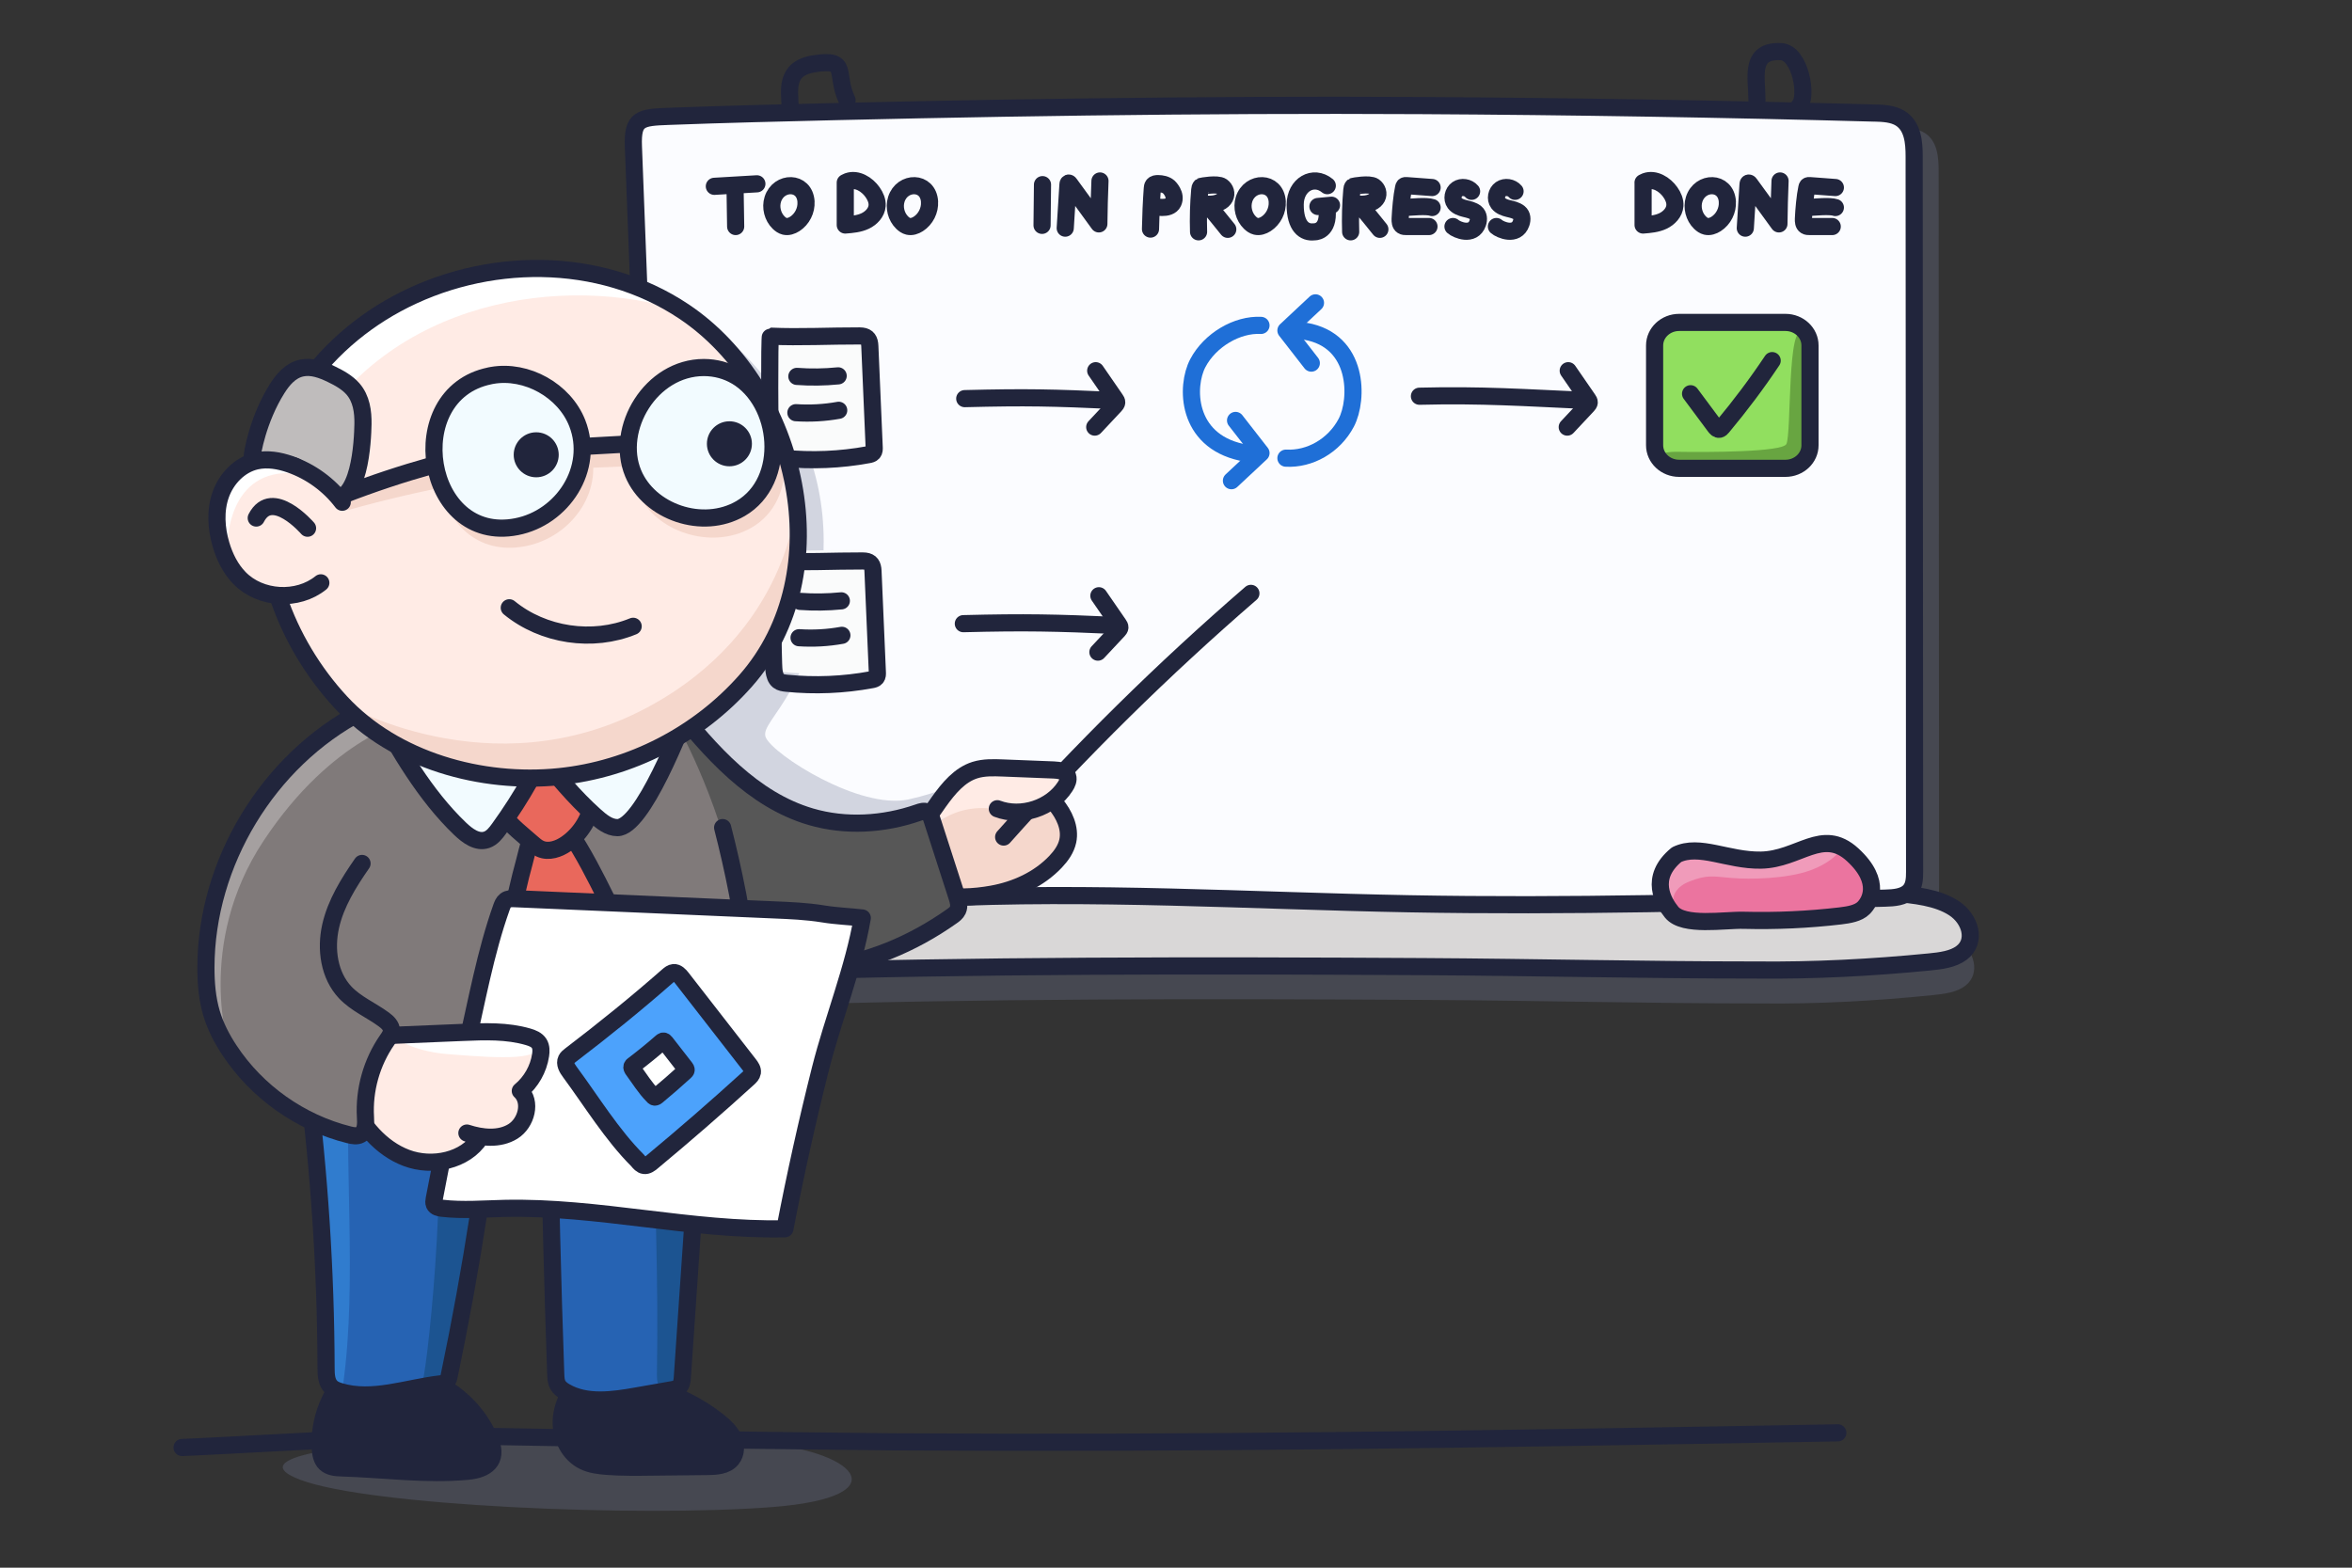 <svg width="480" height="320" viewBox="0 0 480 320" fill="none" xmlns="http://www.w3.org/2000/svg">
<rect x="0" y="0" width="480" height="320" fill="#333333" stroke="none"/>
<g clip-path="url(#clip0_70_11430)">
<path opacity="0.3" d="M80.069 294.52C80.069 294.52 47.1 296.659 61.232 302.041C75.364 307.424 130.455 309.716 157.482 307.635C184.508 305.554 174.323 295.651 153.535 294.48C132.746 293.309 80.069 294.52 80.069 294.52Z" fill="#747A97"/>
<path opacity="0.3" d="M387.525 26.08C356.655 25.23 325.765 24.72 294.885 24.55C249.445 24.3 204.085 25 158.715 26.2C152.965 26.35 147.215 26.54 141.465 26.75C135.715 26.96 134.045 27.15 134.265 32.86C136.185 82.92 138.095 132.98 140.015 183.04C140.095 185.15 140.375 187.6 142.315 188.75C143.525 189.47 145.075 189.46 146.515 189.42C162.785 188.94 178.985 187.2 195.245 186.4C227.665 184.79 260.155 186.88 292.615 187.48C324.985 188.08 357.355 187.21 389.715 186.33C391.515 186.28 393.545 186.14 394.715 184.88C395.685 183.83 395.735 182.32 395.735 180.94C395.705 132.27 395.675 83.6 395.645 34.92C395.645 32.08 395.385 28.78 392.835 27.16C391.325 26.21 389.365 26.12 387.535 26.07L387.525 26.08Z" fill="#747A97"/>
<path opacity="0.3" d="M284.304 184.605C264.119 184.605 243.934 185.542 223.729 185.417C213.706 185.354 203.244 184.345 193.261 184.949C183.918 185.511 174.495 186.333 165.121 186.926C157.917 187.373 150.682 187.831 143.647 189.174C138.561 190.142 131.336 192.9 133.485 198.28C134.764 201.496 138.481 203.702 142.398 204.629C146.315 205.555 150.452 205.399 154.519 205.263C200.136 203.786 245.852 203.838 291.499 204.108C314.053 204.243 336.616 204.826 359.17 204.826C370.901 204.962 382.852 204.316 394.504 203.119C396.852 202.88 399.37 202.558 401.099 201.205C404.287 198.728 402.928 193.961 399.54 191.672C396.152 189.382 391.556 188.903 387.229 188.497C379.725 187.811 372.21 187.113 364.706 186.426C352.404 185.292 340.083 184.168 327.713 183.825C313.253 183.429 298.784 184.116 284.324 184.595L284.304 184.605Z" fill="#747A97"/>
<path d="M283.415 178.57C263.215 178.57 243.015 179.47 222.795 179.35C212.765 179.29 202.295 178.32 192.305 178.9C182.955 179.44 173.525 180.23 164.145 180.8C156.935 181.23 149.695 181.67 142.655 182.96C137.565 183.89 130.335 186.54 132.485 191.71C133.765 194.8 137.485 196.92 141.405 197.81C145.325 198.7 149.465 198.55 153.535 198.42C199.185 197 244.935 197.05 290.615 197.31C313.185 197.44 335.765 198 358.335 198C370.075 198.13 382.035 197.51 393.695 196.36C396.045 196.13 398.565 195.82 400.295 194.52C403.485 192.14 402.125 187.56 398.735 185.36C395.345 183.16 390.745 182.7 386.415 182.31C378.905 181.65 371.385 180.98 363.875 180.32C351.565 179.23 339.235 178.15 326.855 177.82C312.385 177.44 297.905 178.1 283.435 178.56L283.415 178.57Z" fill="#D9D7D7"/>
<path d="M283.415 178.57C263.215 178.57 243.015 179.47 222.795 179.35C212.765 179.29 202.295 178.32 192.305 178.9C182.955 179.44 173.525 180.23 164.145 180.8C156.935 181.23 149.695 181.67 142.655 182.96C137.565 183.89 130.335 186.54 132.485 191.71C133.765 194.8 137.485 196.92 141.405 197.81C145.325 198.7 149.465 198.55 153.535 198.42C199.185 197 244.935 197.05 290.615 197.31C313.185 197.44 335.765 198 358.335 198C370.075 198.13 382.035 197.51 393.695 196.36C396.045 196.13 398.565 195.82 400.295 194.52C403.485 192.14 402.125 187.56 398.735 185.36C395.345 183.16 390.745 182.7 386.415 182.31C378.905 181.65 371.385 180.98 363.875 180.32C351.565 179.23 339.235 178.15 326.855 177.82C312.385 177.44 297.905 178.1 283.435 178.56L283.415 178.57Z" stroke="#21253C" stroke-width="3.5" stroke-linecap="round" stroke-linejoin="round"/>
<path d="M382.525 23.08C351.655 22.23 320.765 21.72 289.885 21.55C244.445 21.3 199.085 22 153.715 23.2C147.965 23.35 142.215 23.54 136.465 23.75C130.715 23.96 129.045 24.15 129.265 29.86C131.185 79.92 133.095 129.98 135.015 180.04C135.095 182.15 135.375 184.6 137.315 185.75C138.525 186.47 140.075 186.46 141.515 186.42C157.785 185.94 173.985 184.2 190.245 183.4C222.665 181.79 255.155 183.88 287.615 184.48C319.985 185.08 352.355 184.21 384.715 183.33C386.515 183.28 388.545 183.14 389.715 181.88C390.685 180.83 390.735 179.32 390.735 177.94C390.705 129.27 390.675 80.6 390.645 31.92C390.645 29.08 390.385 25.78 387.835 24.16C386.325 23.21 384.365 23.12 382.535 23.07L382.525 23.08Z" fill="#FBFCFF"/>
<path opacity="0.3" d="M168.095 110.498C168.095 80.303 143.984 64.257 132.481 58.147L130.422 63.429C134.556 65.765 144.225 74.212 149.833 89.31C156.842 108.182 143.363 136.22 140.127 144.308C136.892 152.396 147.676 166.415 165.469 170.728C183.263 175.042 204.831 165.336 205.37 159.405C205.909 153.474 197.821 160.483 185.42 163.179C175.499 165.336 157.92 154.137 156.283 150.536C154.647 146.935 168.095 140.693 168.095 110.498Z" fill="#747A97"/>
<path d="M382.525 23.08C351.655 22.23 320.765 21.72 289.885 21.55C244.445 21.3 199.085 22 153.715 23.2C147.965 23.35 142.215 23.54 136.465 23.75C130.715 23.96 129.045 24.15 129.265 29.86C131.185 79.92 133.095 129.98 135.015 180.04C135.095 182.15 135.375 184.6 137.315 185.75C138.525 186.47 140.075 186.46 141.515 186.42C157.785 185.94 173.985 184.2 190.245 183.4C222.665 181.79 255.155 183.88 287.615 184.48C319.985 185.08 352.355 184.21 384.715 183.33C386.515 183.28 388.545 183.14 389.715 181.88C390.685 180.83 390.735 179.32 390.735 177.94C390.705 129.27 390.675 80.6 390.645 31.92C390.645 29.08 390.385 25.78 387.835 24.16C386.325 23.21 384.365 23.12 382.535 23.07L382.525 23.08Z" stroke="#21253C" stroke-width="3.5" stroke-linecap="round" stroke-linejoin="round"/>
<path d="M196.6 127.304C209.28 126.984 215.432 127.114 228.102 127.684" stroke="#21253C" stroke-width="3.5" stroke-linecap="round" stroke-linejoin="round"/>
<path d="M224.262 121.604L228.302 127.464C228.432 127.644 228.562 127.854 228.552 128.074C228.542 128.314 228.362 128.514 228.202 128.694C226.822 130.164 225.442 131.644 224.062 133.114" stroke="#21253C" stroke-width="3.5" stroke-linecap="round" stroke-linejoin="round"/>
<path d="M175.925 112.27C177.045 112.41 177.465 113.05 177.515 114.3C177.815 121.19 178.105 128.07 178.405 134.96C178.425 135.34 178.425 135.77 178.175 136.06C177.945 136.33 177.565 136.42 177.215 136.48C171.495 137.54 165.635 137.78 159.855 137.2C159.285 137.14 158.675 137.06 158.225 136.71C157.635 136.25 157.445 135.46 157.325 134.72C157.025 132.81 157.015 112.28 157.235 112.29C163.275 112.56 169.365 112.22 175.415 112.24C175.595 112.24 175.765 112.25 175.925 112.27Z" fill="#FAFBFB"/>
<path d="M176.572 114.534C177.692 114.674 178.112 115.314 178.162 116.564C178.462 123.454 178.752 130.334 179.052 137.224C179.072 137.604 179.072 138.034 178.822 138.324C178.592 138.594 178.212 138.684 177.862 138.744C172.142 139.804 166.282 140.044 160.502 139.464C159.932 139.404 159.322 139.324 158.872 138.974C158.282 138.514 158.092 137.724 157.972 136.984C157.672 135.074 157.662 114.544 157.882 114.554C163.922 114.824 170.012 114.484 176.062 114.504C176.242 114.504 176.412 114.514 176.572 114.534Z" stroke="#21253C" stroke-width="3.5" stroke-linecap="round" stroke-linejoin="round"/>
<path d="M163.272 122.754C166.082 122.964 168.902 122.924 171.702 122.644" stroke="#21253C" stroke-width="3.5" stroke-linecap="round" stroke-linejoin="round"/>
<path d="M163.072 130.174C165.992 130.364 168.932 130.204 171.812 129.684" stroke="#21253C" stroke-width="3.5" stroke-linecap="round" stroke-linejoin="round"/>
<path d="M71.145 280.41C67.175 284.38 65.025 290.08 65.365 295.68C65.435 296.76 65.625 297.92 66.405 298.67C67.245 299.48 68.515 299.6 69.675 299.63C78.265 299.89 86.935 301.12 95.515 300.31C99.215 299.96 101.665 298.17 100.135 294.26C97.695 288.02 92.265 283.04 85.845 281.13C84.535 280.74 83.145 280.46 82.015 279.68C80.885 278.9 80.055 277.46 80.505 276.16" fill="#21253C"/>
<path d="M118.695 281.27C116.345 283.62 114.645 286.75 114.535 290.07C114.425 293.39 116.145 296.85 119.145 298.29C120.615 299 122.285 299.2 123.915 299.32C126.945 299.54 129.985 299.51 133.025 299.47C136.815 299.43 140.605 299.39 144.395 299.35C146.175 299.33 148.185 299.21 149.325 297.84C150.295 296.68 150.275 294.94 149.645 293.57C149.015 292.2 147.865 291.15 146.685 290.2C142.435 286.79 137.415 284.35 132.105 283.13C130.485 282.75 128.685 282.4 127.655 281.09C126.515 279.63 126.765 277.56 127.075 275.73" fill="#21253C"/>
<path d="M71.145 280.41C67.175 284.38 65.025 290.08 65.365 295.68C65.435 296.76 65.625 297.92 66.405 298.67C67.245 299.48 68.515 299.6 69.675 299.63C78.265 299.89 86.935 301.12 95.515 300.31C99.215 299.96 101.665 298.17 100.135 294.26C97.695 288.02 92.265 283.04 85.845 281.13C84.535 280.74 83.145 280.46 82.015 279.68C80.885 278.9 80.055 277.46 80.505 276.16" stroke="#21253C" stroke-width="3.5" stroke-linecap="round" stroke-linejoin="round"/>
<path d="M118.695 281.27C116.345 283.62 114.645 286.75 114.535 290.07C114.425 293.39 116.145 296.85 119.145 298.29C120.615 299 122.285 299.2 123.915 299.32C126.945 299.54 129.985 299.51 133.025 299.47C136.815 299.43 140.605 299.39 144.395 299.35C146.175 299.33 148.185 299.21 149.325 297.84C150.295 296.68 150.275 294.94 149.645 293.57C149.015 292.2 147.865 291.15 146.685 290.2C142.435 286.79 137.415 284.35 132.105 283.13C130.485 282.75 128.685 282.4 127.655 281.09C126.515 279.63 126.765 277.56 127.075 275.73" stroke="#21253C" stroke-width="3.5" stroke-linecap="round" stroke-linejoin="round"/>
<path d="M37.155 295.465C43.521 295.248 83.534 292.908 90.204 293.038C115.626 293.552 160.78 294.091 182.117 294.31C244.535 294.688 297.504 293.864 375.067 292.473" stroke="#21253C" stroke-width="3.5" stroke-linecap="round" stroke-linejoin="round"/>
<path d="M182.585 175.11C185.435 183.53 195.135 183.82 202.445 182.51C207.305 181.64 212.025 179.49 215.425 175.9C216.565 174.7 217.565 173.29 217.915 171.67C218.485 169.01 217.185 166.27 215.455 164.17C214.645 163.19 213.725 162.28 212.645 161.62C210.515 160.32 207.885 160.06 205.415 160.41C202.945 160.76 200.595 161.65 198.265 162.55" fill="#F5D7CC"/>
<path d="M182.585 175.11C185.435 183.53 195.135 183.82 202.445 182.51C207.305 181.64 212.025 179.49 215.425 175.9C216.565 174.7 217.565 173.29 217.915 171.67C218.485 169.01 217.185 166.27 215.455 164.17C214.645 163.19 213.725 162.28 212.645 161.62C210.515 160.32 207.885 160.06 205.415 160.41C202.945 160.76 200.595 161.65 198.265 162.55" stroke="#21253C" stroke-width="3.5" stroke-linecap="round" stroke-linejoin="round"/>
<path d="M204.825 170.86C220.535 153.2 237.405 136.57 255.285 121.12" stroke="#21253C" stroke-width="3.5" stroke-linecap="round" stroke-linejoin="round"/>
<path d="M190.595 168.49C196.295 163.64 202.955 165.17 202.955 165.17C207.855 167.04 214.535 164.97 217.385 160.55C217.785 159.94 218.125 159.19 217.905 158.5C217.555 157.45 216.195 157.22 215.085 157.17C211.615 157.03 208.145 156.89 204.665 156.76C202.755 156.68 200.805 156.61 198.985 157.19C195.825 158.19 193.585 160.94 191.645 163.63C190.225 165.6 188.865 168.18 187.565 170.23" fill="#FFEBE5"/>
<path d="M187.555 169.65C188.855 167.61 190.215 165.6 191.635 163.63C193.575 160.94 195.815 158.18 198.975 157.19C200.795 156.62 202.745 156.69 204.655 156.76C208.125 156.9 211.595 157.04 215.075 157.17C216.185 157.21 217.555 157.44 217.895 158.5C218.125 159.19 217.775 159.94 217.375 160.55C214.525 164.96 208.445 166.95 203.535 165.08" stroke="#21253C" stroke-width="3.5" stroke-linecap="round" stroke-linejoin="round"/>
<path d="M137.305 143.74C144.955 153.39 153.645 163.24 165.455 166.71C172.575 168.8 180.335 168.32 187.345 165.89C187.945 165.68 188.615 165.46 189.175 165.74C189.745 166.01 189.995 166.68 190.195 167.29C191.895 172.55 193.595 177.81 195.295 183.08C195.575 183.96 195.855 184.94 195.465 185.78C195.205 186.34 194.685 186.73 194.175 187.08C186.245 192.68 177.015 196.58 167.365 197.65C157.715 198.72 147.645 196.85 139.375 191.77C135.985 189.69 132.935 187.11 129.905 184.54C126.615 181.76 123.335 178.98 120.045 176.2" fill="#575757"/>
<path d="M137.305 143.74C144.955 153.39 153.645 163.24 165.455 166.71C172.575 168.8 180.335 168.32 187.345 165.89C187.945 165.68 188.615 165.46 189.175 165.74C189.745 166.01 189.995 166.68 190.195 167.29C191.895 172.55 193.595 177.81 195.295 183.08C195.575 183.96 195.855 184.94 195.465 185.78C195.205 186.34 194.685 186.73 194.175 187.08C186.245 192.68 177.015 196.58 167.365 197.65C157.715 198.72 147.645 196.85 139.375 191.77C135.985 189.69 132.935 187.11 129.905 184.54C126.615 181.76 123.335 178.98 120.045 176.2" stroke="#21253C" stroke-width="3.5" stroke-linecap="round" stroke-linejoin="round"/>
<path d="M137.745 147.11C137.745 147.11 146.455 162.12 150.245 180.97C153.215 195.72 151.985 212.78 149.055 227.08C149.055 227.08 74.165 237.63 60.545 223.96C46.925 210.29 64.315 154.54 81.965 143.78" fill="#807A7A"/>
<path d="M147.475 168.93C151.755 185.57 155.835 208.67 152.055 227.04C152.055 227.04 77.165 237.59 63.545 223.92C49.925 210.25 67.315 154.5 84.965 143.74" stroke="#21253C" stroke-width="3.5" stroke-linecap="round" stroke-linejoin="round"/>
<path d="M375.604 186.952C369.063 187.722 362.44 188.022 355.83 187.852C351.919 187.752 343.574 189.202 341.141 186.192C339.512 184.172 340.068 176.31 342.396 174.73C343.455 174.01 345.933 174.535 347.307 174.385C356.99 173.375 362.118 175.698 374.059 171.881C375.199 172.051 378.642 176.912 379.503 177.522C380.772 178.402 381.005 179.852 381.167 181.172C381.342 182.612 381.47 184.222 380.318 185.352C379.224 186.432 377.327 186.742 375.592 186.952H375.604Z" fill="#EB749F"/>
<path d="M344.877 179.885C342.04 180.966 341.443 182.812 341.5 183.599C337.279 182.586 342.344 174.82 345.552 174.145C348.76 173.469 356.02 174.989 362.266 175.326C368.513 175.664 373.579 172.625 375.098 172.794C376.618 172.963 374.085 176.002 369.358 177.69C364.63 179.379 357.201 179.547 353.318 179.21C349.435 178.872 348.422 178.534 344.877 179.885Z" fill="#F09BBA"/>
<path d="M375.604 186.952C369.063 187.722 362.44 188.022 355.829 187.852C351.919 187.752 343.573 189.202 341.141 186.192C339.511 184.172 336.406 179.192 342.161 174.456C346.828 172.193 352.599 175.678 359.348 175.57C367.137 175.447 371.913 168.814 378.074 174.456C384.235 180.098 381.47 184.222 380.318 185.352C379.223 186.432 377.326 186.742 375.592 186.952H375.604Z" stroke="#21253C" stroke-width="3.5" stroke-linecap="round" stroke-linejoin="round"/>
<path d="M196.886 81.37C209.566 81.05 214.785 81.18 227.455 81.75" stroke="#21253C" stroke-width="3.5" stroke-linecap="round" stroke-linejoin="round"/>
<path d="M223.615 75.67L227.655 81.53C227.785 81.71 227.915 81.92 227.905 82.14C227.895 82.38 227.715 82.58 227.555 82.76C226.175 84.23 224.795 85.71 223.415 87.18" stroke="#21253C" stroke-width="3.5" stroke-linecap="round" stroke-linejoin="round"/>
<path d="M289.681 80.878C302.361 80.558 311.216 81.18 323.886 81.75" stroke="#21253C" stroke-width="3.5" stroke-linecap="round" stroke-linejoin="round"/>
<path d="M320.046 75.67L324.086 81.53C324.216 81.71 324.346 81.92 324.336 82.14C324.326 82.38 324.146 82.58 323.986 82.76C322.606 84.23 321.226 85.71 319.846 87.18" stroke="#21253C" stroke-width="3.5" stroke-linecap="round" stroke-linejoin="round"/>
<path d="M118.215 173.04C115.655 168.73 112.925 165.11 111.275 165.87C108.985 166.91 107.565 173.99 106.955 176.17C105.985 179.63 105.275 183.15 104.415 186.63C104.035 188.17 103.675 189.74 103.815 191.32C103.955 192.91 104.595 194.41 105.275 195.86C108.035 201.81 111.455 207.46 115.435 212.67C115.685 212.99 116.015 213.35 116.425 213.28C119.125 212.79 120.355 206.83 121.115 204.79C122.545 201 123.855 197.16 125.055 193.29C125.535 191.72 126.005 190.1 125.795 188.47C125.625 187.16 125.025 185.96 124.415 184.79C123.585 183.19 121.005 177.71 118.225 173.05L118.215 173.04Z" fill="#E9685C"/>
<path d="M118.215 173.04C115.655 168.73 112.925 165.11 111.275 165.87C108.985 166.91 107.565 173.99 106.955 176.17C105.985 179.63 105.275 183.15 104.415 186.63C104.035 188.17 103.675 189.74 103.815 191.32C103.955 192.91 104.595 194.41 105.275 195.86C108.035 201.81 111.455 207.46 115.435 212.67C115.685 212.99 116.015 213.35 116.425 213.28C119.125 212.79 120.355 206.83 121.115 204.79C122.545 201 123.855 197.16 125.055 193.29C125.535 191.72 126.005 190.1 125.795 188.47C125.625 187.16 125.025 185.96 124.415 184.79C123.585 183.19 121.005 177.71 118.225 173.05L118.215 173.04Z" stroke="#21253C" stroke-width="3.5" stroke-linecap="round" stroke-linejoin="round"/>
<path d="M114.475 154.14C109.985 154.27 103.445 154.79 101.765 159.66C99.795 165.39 104.745 168.67 108.515 172.01C109.045 172.48 109.595 172.96 110.245 173.25C111.985 174.03 114.055 173.3 115.625 172.2C118.605 170.12 120.615 166.72 121.015 163.11C121.165 161.74 121.095 160.35 120.965 158.98C120.865 157.9 120.705 156.78 120.075 155.9C118.885 154.25 116.515 154.07 114.475 154.13V154.14Z" fill="#E9685C"/>
<path d="M114.475 154.14C109.985 154.27 103.445 154.79 101.765 159.66C99.795 165.39 104.745 168.67 108.515 172.01C109.045 172.48 109.595 172.96 110.245 173.25C111.985 174.03 114.055 173.3 115.625 172.2C118.605 170.12 120.615 166.72 121.015 163.11C121.165 161.74 121.095 160.35 120.965 158.98C120.865 157.9 120.705 156.78 120.075 155.9C118.885 154.25 116.515 154.07 114.475 154.13V154.14Z" stroke="#21253C" stroke-width="3.5" stroke-linecap="round" stroke-linejoin="round"/>
<path d="M75.595 145.57C80.485 154.29 86.685 162.27 93.905 169.18C95.395 170.6 97.365 172.08 99.315 171.42C100.415 171.05 101.175 170.07 101.855 169.13C106.455 162.78 110.335 155.91 113.385 148.68" fill="#F2FBFF"/>
<path d="M109.915 153.85C113.525 158.26 117.145 162.69 121.395 166.49C122.715 167.67 124.225 168.84 125.995 168.94C127.775 169.04 129.465 167.98 130.585 166.6C131.705 165.22 132.355 163.51 132.995 161.84C135.415 155.49 137.835 149.15 140.245 142.8" fill="#F2FBFF"/>
<path d="M76.585 144.42C81.475 153.14 86.685 162.28 93.905 169.18C95.395 170.6 97.365 172.08 99.315 171.42C100.415 171.05 101.175 170.07 101.855 169.13C106.455 162.78 110.335 155.91 113.385 148.68" stroke="#21253C" stroke-width="3.5" stroke-linecap="round" stroke-linejoin="round"/>
<path d="M109.915 153.85C113.525 158.26 117.145 162.69 121.395 166.49C122.715 167.67 124.225 168.93 125.995 168.94C131.105 168.94 139.005 148.7 141.425 142.35" stroke="#21253C" stroke-width="3.5" stroke-linecap="round" stroke-linejoin="round"/>
<path d="M62.675 219.79C65.185 239.51 66.485 259.38 66.545 279.26C66.545 280.65 66.615 282.21 67.635 283.15C68.115 283.6 68.745 283.84 69.375 284.03C75.995 286.03 82.985 283.28 89.855 282.48C90.315 282.43 90.805 282.37 91.145 282.06C91.465 281.76 91.575 281.31 91.665 280.88C96.205 259.18 99.595 237.25 101.845 215.19" fill="#2663B3"/>
<path d="M71.465 215.19C69.985 237.24 73.005 260.97 70.015 282.67C69.985 282.9 68.525 283.54 67.255 282.72C66.165 282.01 65.215 279.91 65.215 279.26C65.175 259.38 64.325 239.51 62.665 219.79L71.455 215.19H71.465Z" fill="#307CCE"/>
<path d="M88.545 219.64C91.745 239.01 86.925 282.3 86.035 282.65C86.035 282.65 89.245 282.75 90.825 282.48C91.245 282.41 91.695 282.37 92.005 282.06C92.295 281.76 92.395 281.31 92.475 280.88C96.645 259.18 99.765 237.25 101.825 215.19" fill="#1C5491"/>
<path d="M112.015 224.13C112.295 242.92 112.755 261.7 113.415 280.48C113.445 281.25 113.475 282.06 113.865 282.73C114.205 283.32 114.775 283.74 115.365 284.08C119.675 286.59 125.065 285.8 129.975 284.93C132.365 284.51 134.755 284.09 137.155 283.67C137.665 283.58 138.205 283.48 138.585 283.13C139.115 282.65 139.205 281.86 139.255 281.14C140.675 260.34 142.095 239.54 143.515 218.74" fill="#2663B3"/>
<path d="M133.085 224.13C133.665 242.84 134.395 261.54 134.065 280.48C134.055 281.25 134.105 282.06 134.375 282.73C134.615 283.32 137.385 284.09 139.055 283.67C139.415 283.58 139.785 283.48 140.055 283.13C140.425 282.65 140.485 281.86 140.525 281.14C141.515 260.34 142.515 239.54 143.505 218.74" fill="#1C5491"/>
<path d="M62.675 219.79C65.185 239.51 66.485 259.38 66.545 279.26C66.545 280.65 66.615 282.21 67.635 283.15C68.115 283.6 68.745 283.84 69.375 284.03C75.995 286.03 82.985 283.28 89.855 282.48C90.315 282.43 90.805 282.37 91.145 282.06C91.465 281.76 91.575 281.31 91.665 280.88C96.205 259.18 99.595 237.25 101.845 215.19" stroke="#21253C" stroke-width="3.5" stroke-linecap="round" stroke-linejoin="round"/>
<path d="M112.015 224.13C112.295 242.92 112.755 261.7 113.415 280.48C113.445 281.25 113.475 282.06 113.865 282.73C114.205 283.32 114.775 283.74 115.365 284.08C119.675 286.59 125.065 285.8 129.975 284.93C132.365 284.51 134.755 284.09 137.155 283.67C137.665 283.58 138.205 283.48 138.585 283.13C139.115 282.65 139.205 281.86 139.255 281.14C140.675 260.34 142.095 239.54 143.515 218.74" stroke="#21253C" stroke-width="3.5" stroke-linecap="round" stroke-linejoin="round"/>
<path d="M175.925 68.6C177.045 68.74 177.465 69.38 177.515 70.63C177.815 77.52 178.105 84.4 178.405 91.29C178.425 91.67 178.425 92.1 178.175 92.39C177.945 92.66 177.565 92.75 177.215 92.81C171.495 93.87 165.635 94.11 159.855 93.53C159.285 93.47 158.675 93.39 158.225 93.04C157.635 92.58 157.445 91.79 157.325 91.05C157.025 89.14 157.015 68.61 157.235 68.62C163.275 68.89 169.365 68.55 175.415 68.57C175.595 68.57 175.765 68.58 175.925 68.6Z" fill="#FAFBFB"/>
<path d="M175.925 68.6C177.045 68.74 177.465 69.38 177.515 70.63C177.815 77.52 178.105 84.4 178.405 91.29C178.425 91.67 178.425 92.1 178.175 92.39C177.945 92.66 177.565 92.75 177.215 92.81C171.495 93.87 165.635 94.11 159.855 93.53C159.285 93.47 158.675 93.39 158.225 93.04C157.635 92.58 157.445 91.79 157.325 91.05C157.025 89.14 157.015 68.61 157.235 68.62C163.275 68.89 169.365 68.55 175.415 68.57C175.595 68.57 175.765 68.58 175.925 68.6Z" stroke="#21253C" stroke-width="3.5" stroke-linecap="round" stroke-linejoin="round"/>
<path d="M162.625 76.83C165.435 77.04 168.255 77 171.055 76.72" stroke="#21253C" stroke-width="3.5" stroke-linecap="round" stroke-linejoin="round"/>
<path d="M162.425 84.24C165.345 84.43 168.285 84.27 171.165 83.75" stroke="#21253C" stroke-width="3.5" stroke-linecap="round" stroke-linejoin="round"/>
<path d="M160.185 250.82C162.285 239.89 164.695 229.03 167.415 218.24C169.985 208.04 174.215 197.69 175.975 187.38C173.465 187.08 170.745 187 168.005 186.55C164.625 186 161.195 185.86 157.785 185.72C140.225 184.96 122.665 184.2 105.095 183.44C104.435 183.41 103.715 183.4 103.185 183.8C102.735 184.14 102.525 184.7 102.335 185.23C99.065 194.42 97.275 204.48 95.065 214.03C92.705 224.22 90.555 234.47 88.615 244.75C88.545 245.11 88.485 245.5 88.635 245.84C88.885 246.4 89.595 246.56 90.195 246.63C94.425 247.12 98.695 246.76 102.945 246.66C122.085 246.23 141.035 251.24 160.175 250.82H160.185Z" fill="white"/>
<path d="M160.185 250.82C162.285 239.89 164.695 229.03 167.415 218.24C169.985 208.04 174.215 197.69 175.975 187.38C173.465 187.08 170.745 187 168.005 186.55C164.625 186 161.195 185.86 157.785 185.72C140.225 184.96 122.665 184.2 105.095 183.44C104.435 183.41 103.715 183.4 103.185 183.8C102.735 184.14 102.525 184.7 102.335 185.23C99.065 194.42 97.275 204.48 95.065 214.03C92.705 224.22 90.555 234.47 88.615 244.75C88.545 245.11 88.485 245.5 88.635 245.84C88.885 246.4 89.595 246.56 90.195 246.63C94.425 247.12 98.695 246.76 102.945 246.66C122.085 246.23 141.035 251.24 160.175 250.82H160.185Z" stroke="#21253C" stroke-width="3.5" stroke-linecap="round" stroke-linejoin="round"/>
<path opacity="0.89" d="M136.315 199.17C129.875 204.83 123.215 210.21 116.395 215.41C116.085 215.65 115.755 215.9 115.585 216.25C115.165 217.1 115.745 218.08 116.315 218.84C120.745 224.84 124.865 231.63 130.135 236.89C130.495 237.34 130.905 237.83 131.475 237.9C132.075 237.98 132.615 237.57 133.085 237.18C139.755 231.64 146.295 225.95 152.705 220.12C153.075 219.78 153.465 219.41 153.545 218.91C153.635 218.31 153.245 217.76 152.875 217.28C148.305 211.4 143.725 205.52 139.155 199.64C138.725 199.08 138.165 198.47 137.465 198.53C137.025 198.57 136.655 198.88 136.315 199.17Z" fill="#3696FB"/>
<path d="M136.315 199.17C129.875 204.83 123.215 210.21 116.395 215.41C116.085 215.65 115.755 215.9 115.585 216.25C115.165 217.1 115.745 218.08 116.315 218.84C120.745 224.84 124.865 231.63 130.135 236.89C130.495 237.34 130.905 237.83 131.475 237.9C132.075 237.98 132.615 237.57 133.085 237.18C139.755 231.64 146.295 225.95 152.705 220.12C153.075 219.78 153.465 219.41 153.545 218.91C153.635 218.31 153.245 217.76 152.875 217.28C148.305 211.4 143.725 205.52 139.155 199.64C138.725 199.08 138.165 198.47 137.465 198.53C137.025 198.57 136.655 198.88 136.315 199.17Z" stroke="#21253C" stroke-width="3.5" stroke-linecap="round" stroke-linejoin="round"/>
<path d="M135.025 212.68C133.155 214.33 131.215 215.89 129.235 217.4C129.145 217.47 129.045 217.54 128.995 217.65C128.875 217.9 129.045 218.18 129.205 218.4C130.495 220.15 131.695 222.12 133.225 223.65C133.325 223.78 133.445 223.92 133.615 223.94C133.785 223.96 133.945 223.84 134.085 223.73C136.025 222.12 137.925 220.47 139.785 218.77C139.895 218.67 140.005 218.56 140.025 218.42C140.055 218.25 139.935 218.09 139.835 217.95C138.505 216.24 137.175 214.53 135.845 212.82C135.715 212.66 135.555 212.48 135.355 212.5C135.225 212.51 135.115 212.6 135.025 212.69V212.68Z" fill="white" stroke="#21253C" stroke-width="3.5" stroke-linecap="round" stroke-linejoin="round"/>
<path d="M71.465 224.55C73.815 229.67 77.675 234.37 82.945 236.36C88.215 238.35 94.955 236.96 98.015 232.24C97.105 231.92 96.195 231.6 95.285 231.28C98.365 232.29 101.935 232.65 104.685 230.94C107.435 229.23 108.575 224.87 106.185 222.68C108.395 220.86 109.905 218.2 110.325 215.37C110.445 214.57 110.465 213.7 110.035 213.01C109.565 212.25 108.655 211.89 107.795 211.64C103.485 210.38 98.905 210.55 94.415 210.74C89.845 210.93 85.275 211.12 80.705 211.31C77.485 211.44 73.535 212.11 72.525 215.16" fill="#FFEBE5"/>
<path d="M80.725 210.95C85.295 210.85 89.865 210.76 94.435 210.66C98.925 210.57 103.505 210.48 107.815 211.11C108.675 211.24 109.585 211.42 110.055 211.8C110.485 212.14 110.335 212.56 110.345 212.98C110.415 216.36 103.375 216.14 91.455 215.18C83.175 214.51 78.915 210.99 80.735 210.95H80.725Z" fill="white"/>
<path d="M71.465 224.55C73.815 229.67 77.675 234.37 82.945 236.36C88.215 238.35 94.955 236.96 98.015 232.24C97.105 231.92 96.195 231.6 95.285 231.28C98.365 232.29 101.935 232.65 104.685 230.94C107.435 229.23 108.575 224.87 106.185 222.68C108.395 220.86 109.905 218.2 110.325 215.37C110.445 214.57 110.465 213.7 110.035 213.01C109.565 212.25 108.655 211.89 107.795 211.64C103.485 210.38 98.905 210.55 94.415 210.74C89.845 210.93 85.275 211.12 80.705 211.31C77.485 211.44 73.535 212.11 72.525 215.16" stroke="#21253C" stroke-width="3.5" stroke-linecap="round" stroke-linejoin="round"/>
<path d="M80.355 142.34C78.055 143.18 75.815 144.18 73.645 145.32C54.705 155.24 42.045 176.13 42.025 197.51C42.025 200.65 42.275 203.81 43.165 206.81C43.965 209.5 45.275 212.03 46.825 214.37C52.435 222.89 61.335 229.18 71.235 231.64C72.005 231.83 72.865 231.99 73.555 231.6C74.695 230.96 74.665 229.35 74.585 228.04C74.255 222.49 75.845 216.84 79.025 212.27C79.435 211.68 79.885 211.06 79.885 210.35C79.885 209.41 79.105 208.67 78.345 208.11C75.755 206.2 72.665 204.92 70.455 202.58C67.155 199.09 66.415 193.75 67.475 189.06C68.535 184.37 71.145 180.2 73.885 176.25" fill="#807A7A"/>
<path d="M80.355 142.34C78.055 143.18 75.815 144.18 73.645 145.32C54.705 155.24 42.045 176.13 42.025 197.51C42.025 200.65 42.275 203.81 43.165 206.81C43.965 209.5 45.275 212.03 46.825 214.37C46.825 214.37 39.695 192.89 53.825 171.58C67.955 150.27 83.445 147.04 83.445 147.04L80.365 142.34H80.355Z" fill="#A5A0A0"/>
<path d="M80.355 142.34C78.055 143.18 75.815 144.18 73.645 145.32C54.705 155.24 42.045 176.13 42.025 197.51C42.025 200.65 42.275 203.81 43.165 206.81C43.965 209.5 45.275 212.03 46.825 214.37C52.435 222.89 61.335 229.18 71.235 231.64C72.005 231.83 72.865 231.99 73.555 231.6C74.695 230.96 74.665 229.35 74.585 228.04C74.255 222.49 75.845 216.84 79.025 212.27C79.435 211.68 79.885 211.06 79.885 210.35C79.885 209.41 79.105 208.67 78.345 208.11C75.755 206.2 72.665 204.92 70.455 202.58C67.155 199.09 66.415 193.75 67.475 189.06C68.535 184.37 71.145 180.2 73.885 176.25" stroke="#21253C" stroke-width="3.5" stroke-linecap="round" stroke-linejoin="round"/>
<path d="M60.175 81.69C65.055 73.42 72.445 66.61 80.965 62.01C99.005 52.26 122.325 52.02 139.615 63.61C162.895 79.22 171.695 116.88 152.155 138.98C142.475 149.93 128.695 157.04 114.145 158.53C98.305 160.15 80.615 155.27 69.575 143.36C58.235 131.12 51.855 113.83 54.535 97.14C55.425 91.6 57.395 86.4 60.185 81.68L60.175 81.69Z" fill="#FFEBE5"/>
<path d="M162.505 102.57C164.075 115.57 161.065 128.9 152.145 138.99C142.465 149.94 128.685 157.05 114.135 158.54C98.295 160.16 80.605 155.28 69.565 143.37C69.565 143.37 100.065 161.56 132.085 144.42C161.065 128.91 162.505 102.57 162.505 102.57Z" fill="#F5D7CC"/>
<path d="M152.225 80.77C150.265 79.67 147.955 79.03 145.355 79.02C134.045 79.02 126.295 91.5 130.255 100.61C133.675 108.5 145.075 112.32 153.185 107.81C163.365 102.15 161.745 86.09 152.225 80.76V80.77Z" fill="#F5D7CC"/>
<path d="M60.175 81.69C65.055 73.42 72.445 66.61 80.965 62.01C99.005 52.26 122.325 52.02 139.615 63.61C115.115 55.63 79.155 61.11 62.765 90.37C59.195 94.06 57.015 93.86 54.535 97.14C55.425 91.6 57.395 86.4 60.185 81.68L60.175 81.69Z" fill="white"/>
<path d="M60.175 81.69C65.055 73.42 72.445 66.61 80.965 62.01C99.005 52.26 122.325 52.02 139.615 63.61C162.895 79.22 171.695 116.88 152.155 138.98C142.475 149.93 128.695 157.04 114.145 158.53C98.305 160.15 80.615 155.27 69.575 143.36C58.235 131.12 51.855 113.83 54.535 97.14C55.425 91.6 57.395 86.4 60.185 81.68L60.175 81.69Z" stroke="#21253C" stroke-width="3.5" stroke-linecap="round" stroke-linejoin="round"/>
<path d="M101.385 80.73C82.525 84.46 87.555 115.17 107.115 111.51C116.925 109.68 123.785 99.64 120.025 90.4C117.305 83.71 109.255 79.39 101.905 80.63C101.735 80.66 101.565 80.69 101.395 80.72L101.385 80.73Z" fill="#F5D7CC"/>
<path d="M70.995 102.57C78.155 100.57 85.455 98.86 92.855 97.45" stroke="#F5D7CC" stroke-width="3" stroke-linecap="round" stroke-linejoin="round"/>
<path d="M118.255 94.08L128.455 93.67" stroke="#F5D7CC" stroke-width="3" stroke-linecap="round" stroke-linejoin="round"/>
<path d="M70.095 101.02C76.005 98.73 82.055 96.72 88.205 95" stroke="#21253C" stroke-width="3.5" stroke-linecap="round" stroke-linejoin="round"/>
<path d="M120.035 91.08L127.445 90.67" stroke="#21253C" stroke-width="3.5" stroke-linecap="round" stroke-linejoin="round"/>
<path d="M99.915 76.73C81.805 80.46 86.635 111.17 105.415 107.51C114.835 105.68 121.425 95.64 117.815 86.4C115.205 79.71 107.475 75.39 100.415 76.63C100.245 76.66 100.085 76.69 99.925 76.72L99.915 76.73Z" fill="#F2FBFF"/>
<circle cx="109.431" cy="92.833" r="4.593" fill="#21253C"/>
<path d="M150.205 76.77C148.325 75.67 146.125 75.03 143.645 75.02C132.835 75.02 125.435 87.5 129.215 96.61C132.485 104.5 143.375 108.32 151.125 103.81C160.855 98.15 159.305 82.09 150.205 76.76V76.77Z" fill="#F2FBFF"/>
<circle cx="148.86" cy="90.587" r="4.593" fill="#21253C"/>
<path d="M99.915 76.73C81.805 80.46 86.635 111.17 105.415 107.51C114.835 105.68 121.425 95.64 117.815 86.4C115.205 79.71 107.475 75.39 100.415 76.63C100.245 76.66 100.085 76.69 99.925 76.72L99.915 76.73Z" stroke="#21253C" stroke-width="3.5" stroke-linecap="round" stroke-linejoin="round"/>
<path d="M150.205 76.77C148.325 75.67 146.125 75.03 143.645 75.02C132.835 75.02 125.435 87.5 129.215 96.61C132.485 104.5 143.375 108.32 151.125 103.81C160.855 98.15 159.305 82.09 150.205 76.76V76.77Z" stroke="#21253C" stroke-width="3.5" stroke-linecap="round" stroke-linejoin="round"/>
<path d="M103.935 124.06C110.855 129.73 120.945 131.24 129.215 127.84" stroke="#21253C" stroke-width="3.5" stroke-linecap="round" stroke-linejoin="round"/>
<path d="M51.455 93.38C51.885 97.09 58.125 93.46 60.715 95.49C62.935 97.22 63.985 100.79 67.105 101.67C73.495 103.47 74.015 89.81 74.075 86.56C74.115 84.04 73.765 81.38 72.025 79.38C70.885 78.08 69.255 77.16 67.605 76.37C65.755 75.48 63.615 74.67 61.545 75.13C59.225 75.64 57.735 77.56 56.545 79.35C54.735 82.08 52.875 88.4 51.815 91.41C51.585 92.05 51.385 92.72 51.465 93.39L51.455 93.38Z" fill="#BFBCBC"/>
<path d="M51.455 93.38C51.885 97.09 58.125 93.46 60.715 95.49C62.935 97.22 63.985 100.79 67.105 101.67C73.495 103.47 74.015 89.81 74.075 86.56C74.115 84.04 73.765 81.38 72.025 79.38C70.885 78.08 69.255 77.16 67.605 76.37C65.755 75.48 63.615 74.67 61.545 75.13C59.225 75.64 57.695 77.53 56.545 79.35C52.645 85.54 51.395 92.72 51.465 93.38H51.455Z" stroke="#21253C" stroke-width="3.5" stroke-linecap="round" stroke-linejoin="round"/>
<path d="M69.845 102.52C67.155 98.97 63.405 96.24 59.195 94.77C56.985 94 54.585 93.58 52.295 94.09C48.905 94.86 46.205 97.69 45.045 100.96C43.885 104.23 44.125 107.88 45.115 111.21C45.865 113.72 47.055 116.13 48.885 118C53.125 122.35 60.745 122.8 65.475 118.97" fill="#FFEBE5"/>
<path d="M59.195 94.77C61.485 94.31 54.585 93.58 52.295 94.09C48.905 94.86 46.205 97.69 45.045 100.96C43.885 104.23 44.125 107.88 45.115 111.21C45.235 110.67 46.455 110.73 46.455 110.73C46.455 110.73 46.515 95.47 60.245 96.62C60.245 96.62 58.105 94.97 59.195 94.75V94.77Z" fill="white"/>
<path d="M69.845 102.52C67.155 98.97 63.405 96.24 59.195 94.77C56.985 94 54.585 93.58 52.295 94.09C48.905 94.86 46.205 97.69 45.045 100.96C43.885 104.23 44.125 107.88 45.115 111.21C45.865 113.72 47.055 116.13 48.885 118C53.125 122.35 60.745 122.8 65.475 118.97" stroke="#21253C" stroke-width="3.5" stroke-linecap="round" stroke-linejoin="round"/>
<path d="M62.765 107.82C62.765 107.82 55.525 99.44 52.295 105.74" stroke="#21253C" stroke-width="3.5" stroke-linecap="round" stroke-linejoin="round"/>
<path d="M257.345 66.42C252.495 66.15 246.945 69.39 244.455 74.12C241.965 78.85 242.085 89.85 253.365 92.32" stroke="#1F6FD7" stroke-width="3.5" stroke-linecap="round" stroke-linejoin="round"/>
<path d="M252.155 85.82L257.345 92.48L251.315 98.12" stroke="#1F6FD7" stroke-width="3.5" stroke-linecap="round" stroke-linejoin="round"/>
<path d="M262.435 93.52C267.285 93.79 272.255 91.02 274.745 86.29C277.235 81.56 277.365 69.51 266.415 67.62" stroke="#1F6FD7" stroke-width="3.5" stroke-linecap="round" stroke-linejoin="round"/>
<path d="M267.615 74.12L262.435 67.46L268.465 61.82" stroke="#1F6FD7" stroke-width="3.5" stroke-linecap="round" stroke-linejoin="round"/>
<path d="M364.221 65.074H342.841C340.113 65.074 337.901 67.286 337.901 70.014V91.394C337.901 94.122 340.113 96.334 342.841 96.334H364.221C366.95 96.334 369.161 94.122 369.161 91.394V70.014C369.161 67.286 366.95 65.074 364.221 65.074Z" fill="#91DF5F"/>
<path d="M364.562 90.648C363.701 92.275 348.715 92.338 342.134 92.219C337.444 92.204 338.824 93.968 340.1 94.851C347.718 94.771 363.72 94.54 366.783 94.253C370.612 93.894 368.937 88.629 368.818 86.116C368.698 83.603 369.814 69.841 368.036 68.131C364.691 64.914 365.639 88.614 364.562 90.648Z" fill="#68A541"/>
<path d="M345.016 80.37C346.666 82.595 348.325 84.812 349.975 87.037C350.2 87.345 350.508 87.687 350.883 87.629C351.141 87.595 351.333 87.379 351.5 87.179C355.125 82.845 358.525 78.312 361.667 73.611" stroke="#21253C" stroke-width="3.5" stroke-linecap="round" stroke-linejoin="round"/>
<path d="M364.376 65.814H342.686C339.919 65.814 337.675 67.921 337.675 70.52V90.888C337.675 93.487 339.919 95.594 342.686 95.594H364.376C367.144 95.594 369.387 93.487 369.387 90.888V70.52C369.387 67.921 367.144 65.814 364.376 65.814Z" stroke="#21253C" stroke-width="3.5" stroke-linecap="round" stroke-linejoin="round"/>
<path d="M145.785 38.03L154.465 37.52" stroke="#21253C" stroke-width="3.5" stroke-linecap="round" stroke-linejoin="round"/>
<path d="M150.005 37.96L150.135 46.24" stroke="#21253C" stroke-width="3.5" stroke-linecap="round" stroke-linejoin="round"/>
<path d="M164.495 41.15C164.195 36.86 158.895 36.93 157.715 40.69C157.195 42.34 157.685 44.26 158.925 45.46C159.265 45.79 159.675 46.08 160.135 46.19C160.845 46.36 161.585 46.1 162.195 45.71C163.695 44.75 164.615 42.93 164.485 41.15H164.495Z" stroke="#21253C" stroke-width="3.5" stroke-linecap="round" stroke-linejoin="round"/>
<path d="M189.705 41.15C189.405 36.86 184.105 36.93 182.925 40.69C182.405 42.34 182.895 44.26 184.135 45.46C184.475 45.79 184.885 46.08 185.345 46.19C186.055 46.36 186.795 46.1 187.405 45.71C188.905 44.75 189.825 42.93 189.695 41.15H189.705Z" stroke="#21253C" stroke-width="3.5" stroke-linecap="round" stroke-linejoin="round"/>
<path d="M172.505 37.28V45.93C173.895 45.82 175.315 45.7 176.565 45.11C177.815 44.52 178.905 43.37 179.005 41.99C179.075 41 178.645 40.04 178.075 39.23C176.945 37.62 174.905 36.37 173.045 37.03L172.505 37.28Z" stroke="#21253C" stroke-width="3.5" stroke-linecap="round" stroke-linejoin="round"/>
<path d="M352.525 41.15C352.225 36.86 346.925 36.93 345.745 40.69C345.225 42.34 345.715 44.26 346.955 45.46C347.295 45.79 347.705 46.08 348.165 46.19C348.875 46.36 349.615 46.1 350.225 45.71C351.725 44.75 352.645 42.93 352.515 41.15H352.525Z" stroke="#21253C" stroke-width="3.5" stroke-linecap="round" stroke-linejoin="round"/>
<path d="M335.325 37.28C335.325 40.16 335.325 43.05 335.325 45.93C336.705 45.82 338.125 45.7 339.375 45.11C340.625 44.52 341.715 43.37 341.815 41.99C341.885 41 341.455 40.04 340.885 39.23C339.755 37.62 337.715 36.37 335.855 37.03L335.315 37.28H335.325Z" stroke="#21253C" stroke-width="3.5" stroke-linecap="round" stroke-linejoin="round"/>
<path d="M356.185 46.57L356.745 37.6C356.745 37.51 356.775 37.4 356.855 37.37C356.945 37.34 357.035 37.43 357.085 37.51C359.075 40.24 361.055 42.97 363.045 45.7C363.075 42.78 363.155 39.86 363.275 36.94" stroke="#21253C" stroke-width="3.5" stroke-linecap="round" stroke-linejoin="round"/>
<path d="M374.565 38.28C373.425 38.17 370.505 38 369.365 37.89C369.205 37.87 369.015 37.87 368.895 37.97C368.805 38.05 368.765 38.19 368.745 38.31C368.365 40.07 368.125 42.87 368.045 44.67C368.025 45.19 368.055 45.8 368.495 46.08C368.735 46.24 369.045 46.24 369.335 46.24C370.865 46.24 372.395 46.24 373.925 46.24" stroke="#21253C" stroke-width="3.5" stroke-linecap="round" stroke-linejoin="round"/>
<path d="M369.005 42.36C370.215 42.3 373.415 41.96 374.565 42.36" stroke="#21253C" stroke-width="3.5" stroke-linecap="round" stroke-linejoin="round"/>
<path d="M260.665 41.15C260.365 36.86 255.065 36.93 253.885 40.69C253.365 42.34 253.855 44.26 255.095 45.46C255.435 45.79 255.845 46.08 256.305 46.19C257.015 46.36 257.755 46.1 258.365 45.71C259.865 44.75 260.785 42.93 260.655 41.15H260.665Z" stroke="#21253C" stroke-width="3.5" stroke-linecap="round" stroke-linejoin="round"/>
<path d="M212.755 37.69L212.665 46" stroke="#21253C" stroke-width="3.5" stroke-linecap="round" stroke-linejoin="round"/>
<path d="M217.395 46.57C217.585 43.58 217.765 40.59 217.955 37.6C217.955 37.51 217.985 37.4 218.065 37.37C218.155 37.34 218.245 37.43 218.295 37.51C220.285 40.24 222.265 42.97 224.255 45.7C224.285 42.78 224.365 39.86 224.485 36.94" stroke="#21253C" stroke-width="3.5" stroke-linecap="round" stroke-linejoin="round"/>
<path d="M234.795 46.76C234.845 44 234.965 41.24 235.165 38.48C235.185 38.25 235.205 38 235.345 37.81C235.555 37.52 235.965 37.48 236.325 37.48C237.105 37.49 237.935 37.65 238.525 38.16C238.525 38.16 240.185 39.68 239.415 41.33C238.645 42.98 235.455 42.12 235.455 42.12" stroke="#21253C" stroke-width="3.5" stroke-linecap="round" stroke-linejoin="round"/>
<path d="M244.605 47.32C244.515 44.47 244.595 41.61 244.845 38.76C244.865 38.5 244.905 38.22 245.105 38.05C245.165 38 248.465 37.41 249.365 38.05C250.805 39.07 250.565 41.84 246.375 41.69C247.795 43.38 249.185 45.08 250.565 46.81" stroke="#21253C" stroke-width="3.5" stroke-linecap="round" stroke-linejoin="round"/>
<path d="M275.645 47.32C275.555 44.47 275.635 41.61 275.885 38.76C275.905 38.5 275.945 38.22 276.145 38.05C276.205 38 279.505 37.41 280.405 38.05C281.845 39.07 281.605 41.84 277.415 41.69C278.835 43.38 280.225 45.08 281.605 46.81" stroke="#21253C" stroke-width="3.5" stroke-linecap="round" stroke-linejoin="round"/>
<path d="M268.965 42.15C269.885 42.06 270.815 41.98 271.735 41.89" stroke="#21253C" stroke-width="3.5" stroke-linecap="round" stroke-linejoin="round"/>
<path d="M270.875 37.9C268.035 35.58 264.335 37.68 264.325 41.76C264.305 46.24 266.215 47.56 268.165 47.32C268.165 47.32 270.885 47.49 270.875 43.62" stroke="#21253C" stroke-width="3.5" stroke-linecap="round" stroke-linejoin="round"/>
<path d="M292.265 38.28C291.125 38.17 288.205 38 287.065 37.89C286.905 37.87 286.715 37.87 286.595 37.97C286.505 38.05 286.465 38.19 286.445 38.31C286.065 40.07 285.825 42.87 285.745 44.67C285.725 45.19 285.755 45.8 286.195 46.08C286.435 46.24 286.745 46.24 287.035 46.24C288.565 46.24 290.095 46.24 291.625 46.24" stroke="#21253C" stroke-width="3.5" stroke-linecap="round" stroke-linejoin="round"/>
<path d="M286.705 42.36C287.915 42.3 291.115 41.96 292.265 42.36" stroke="#21253C" stroke-width="3.5" stroke-linecap="round" stroke-linejoin="round"/>
<path d="M300.325 39.05C299.625 38.23 298.295 38.01 297.405 38.62C296.515 39.23 296.245 40.6 296.885 41.46C297.365 42.1 298.185 42.38 298.955 42.57C299.725 42.76 300.555 42.92 301.175 43.43C301.795 43.94 301.825 44.79 301.565 45.55C300.615 48.32 297.295 46.93 296.525 46.24" stroke="#21253C" stroke-width="3.5" stroke-linecap="round" stroke-linejoin="round"/>
<path d="M309.195 39.05C308.495 38.23 307.165 38.01 306.275 38.62C305.385 39.23 305.115 40.6 305.755 41.46C306.235 42.1 307.055 42.38 307.825 42.57C308.595 42.76 309.425 42.92 310.045 43.43C310.665 43.94 310.695 44.79 310.435 45.55C309.485 48.32 306.165 46.93 305.395 46.24" stroke="#21253C" stroke-width="3.5" stroke-linecap="round" stroke-linejoin="round"/>
<path d="M358.562 20.407C358.562 15.817 356.938 10.201 363.492 10.546C367.461 10.755 368.996 19.833 367.19 21.639" stroke="#21253C" stroke-width="3.5" stroke-linecap="round"/>
<path d="M172.873 20.467C170.274 14.944 173.407 11.922 166.219 13.006C159.987 13.946 161.235 18.638 161.235 21.728" stroke="#21253C" stroke-width="3.5" stroke-linecap="round"/>
</g>
<defs>
<clipPath id="clip0_70_11430">
<rect width="480" height="320" fill="white"/>
</clipPath>
</defs>
</svg>
